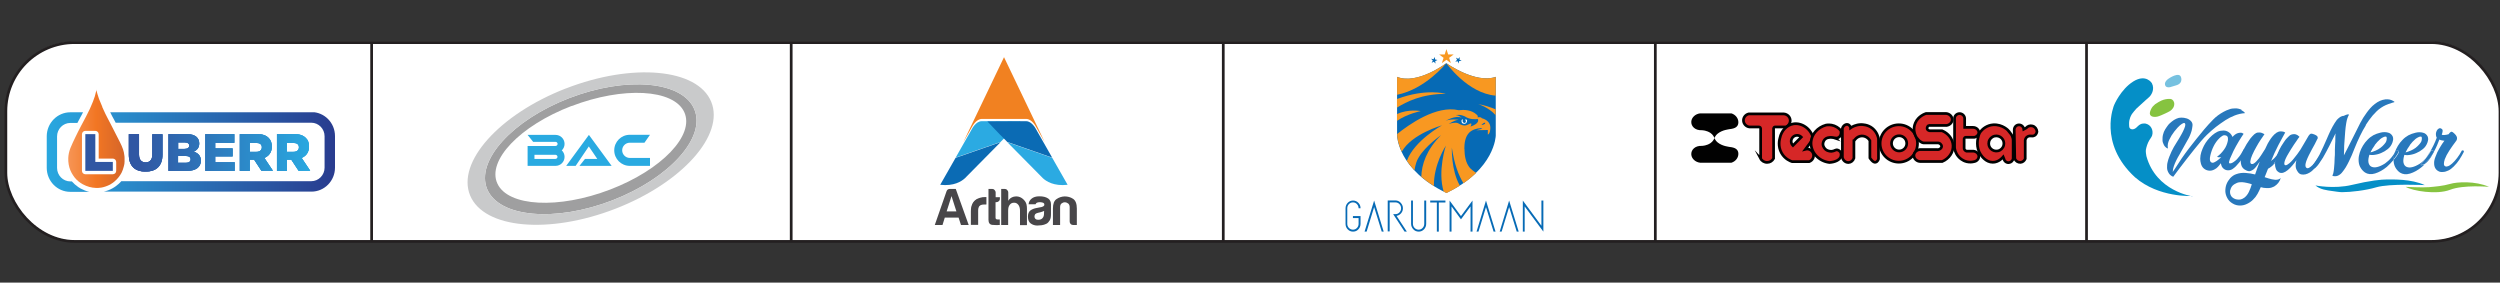 <?xml version="1.0" encoding="UTF-8"?>
<svg id="Layer_1" xmlns="http://www.w3.org/2000/svg" version="1.1" xmlns:xlink="http://www.w3.org/1999/xlink" viewBox="0 0 230 26">
  <rect x="0" y="0" width="230" height="26" fill="#333333" stroke="none"/>
  <!-- Generator: Adobe Illustrator 29.3.1, SVG Export Plug-In . SVG Version: 2.1.0 Build 151)  -->
  <defs>
    <style>
      .st0 {
        fill: url(#linear-gradient2);
      }

      .st1 {
        clip-path: url(#clippath-21);
      }

      .st2 {
        clip-path: url(#clippath-6);
      }

      .st3 {
        clip-path: url(#clippath-7);
      }

      .st4 {
        clip-path: url(#clippath-17);
      }

      .st5 {
        fill: #484649;
      }

      .st6 {
        stroke: #010101;
      }

      .st6, .st7, .st8 {
        fill: none;
      }

      .st6, .st8 {
        stroke-miterlimit: 10;
        stroke-width: .25px;
      }

      .st9 {
        fill: #f18121;
      }

      .st10 {
        clip-path: url(#clippath-15);
      }

      .st11 {
        clip-path: url(#clippath-18);
      }

      .st12 {
        clip-path: url(#clippath-4);
      }

      .st13 {
        fill: url(#linear-gradient10);
      }

      .st14 {
        clip-path: url(#clippath-22);
      }

      .st15 {
        clip-path: url(#clippath-23);
      }

      .st16 {
        clip-path: url(#clippath-9);
      }

      .st17 {
        clip-path: url(#clippath-10);
      }

      .st18 {
        fill: #fff;
      }

      .st19 {
        fill: url(#linear-gradient1);
      }

      .st20 {
        clip-path: url(#clippath-25);
      }

      .st21 {
        fill: url(#linear-gradient9);
      }

      .st22 {
        fill: #d62727;
      }

      .st23 {
        fill: #9f9fa0;
      }

      .st23, .st24, .st25 {
        fill-rule: evenodd;
      }

      .st26 {
        clip-path: url(#clippath-11);
      }

      .st27 {
        fill: url(#linear-gradient8);
      }

      .st28 {
        fill: url(#linear-gradient11);
      }

      .st29 {
        fill: #0b6bb4;
      }

      .st24 {
        fill: #c9cacb;
      }

      .st30 {
        fill: #0a61ad;
      }

      .st31 {
        fill: url(#linear-gradient16);
      }

      .st32 {
        clip-path: url(#clippath-1);
      }

      .st33 {
        fill: #2baae2;
      }

      .st34 {
        clip-path: url(#clippath-5);
      }

      .st35 {
        clip-path: url(#clippath-20);
      }

      .st36 {
        clip-path: url(#clippath-8);
      }

      .st37 {
        opacity: .3;
      }

      .st38 {
        fill: url(#linear-gradient12);
      }

      .st8 {
        stroke: #231f20;
      }

      .st25 {
        fill: #29aae1;
      }

      .st39 {
        clip-path: url(#clippath-3);
      }

      .st40 {
        fill: #f89821;
      }

      .st41 {
        fill: url(#linear-gradient7);
      }

      .st42 {
        clip-path: url(#clippath-12);
      }

      .st43 {
        fill: url(#linear-gradient4);
      }

      .st44 {
        fill: #066ab5;
      }

      .st45 {
        clip-path: url(#clippath-14);
      }

      .st46 {
        clip-path: url(#clippath-19);
      }

      .st47 {
        fill: #1e489b;
      }

      .st48 {
        fill: url(#linear-gradient14);
      }

      .st49 {
        fill: url(#linear-gradient5);
      }

      .st50 {
        fill: #76c1e0;
      }

      .st51 {
        fill: url(#linear-gradient3);
      }

      .st52 {
        fill: #058fc7;
      }

      .st53 {
        fill: url(#linear-gradient15);
      }

      .st54 {
        fill: url(#linear-gradient17);
      }

      .st55 {
        fill: #010101;
      }

      .st56 {
        fill: #2878bc;
      }

      .st57 {
        fill: #86c340;
      }

      .st58 {
        fill: url(#linear-gradient6);
      }

      .st59 {
        clip-path: url(#clippath-16);
      }

      .st60 {
        clip-path: url(#clippath-2);
      }

      .st61 {
        clip-path: url(#clippath-13);
      }

      .st62 {
        fill: url(#linear-gradient13);
      }

      .st63 {
        fill: url(#linear-gradient);
      }

      .st64 {
        clip-path: url(#clippath-24);
      }

      .st65 {
        clip-path: url(#clippath);
      }
    </style>
    <clipPath id="clippath">
      <path id="SVGID" class="st7" d="M6.47,10.33c-1.19,0-2.17.99-2.17,2.21v2.9c0,1.22.97,2.21,2.17,2.21h1.74c-.27-.06-.53-.17-.78-.3-.08-.04-.15-.09-.23-.14-.22-.15-.42-.33-.59-.52h-.14c-.67,0-1.22-.56-1.22-1.24v-2.9c0-.68.55-1.24,1.22-1.24h.65c.08-.17.17-.33.26-.49l.07-.13.03-.05s.04-.06.05-.1c.04-.07.08-.14.11-.21h-1.16,0ZM10.14,10.33c.07.13.13.26.18.36.06.11.12.22.18.33.05.09.09.19.14.27h18c.67,0,1.22.56,1.22,1.24v2.9c0,.68-.55,1.24-1.22,1.24H11.16c-.15.18-.33.33-.52.47-.09.07-.2.13-.3.19-.25.14-.52.24-.8.3h19.11c1.2,0,2.17-.99,2.17-2.21v-2.9c0-1.22-.97-2.21-2.17-2.21H10.14Z"/>
    </clipPath>
    <linearGradient id="linear-gradient" x1="14.65" y1="67.46" x2="15.28" y2="67.46" gradientTransform="translate(-613.63 -2831.01) scale(42.17)" gradientUnits="userSpaceOnUse">
      <stop offset="0" stop-color="#29a8e0"/>
      <stop offset="1" stop-color="#293c8f"/>
    </linearGradient>
    <clipPath id="clippath-1">
      <path id="SVGID1" data-name="SVGID" class="st7" d="M7.54,15.72v-3.37c0-.17.14-.31.31-.31h.92c.17,0,.31.14.31.31v2.24h1.3c.17,0,.31.14.31.31v.82c0,.17-.14.31-.31.31h-2.53c-.17,0-.31-.14-.31-.31M8.87,8.26s-.01.07-.02.11c-.07.34-.17.66-.3.98-.06.15-.13.3-.19.45-.04.08-.08.17-.11.25-.04.1-.09.19-.14.28-.07.14-.14.27-.21.42-.03.05-.05.1-.08.15-.07.13-.14.27-.21.4-.04.08-.08.15-.13.24-.1.19-.2.38-.3.58-.09.18-.18.35-.26.53-.16.33-.31.65-.45.99-.11.29-.18.6-.19.91,0,.2,0,.39.04.58.06.36.2.7.41,1.01.18.28.42.52.7.7.07.04.13.08.2.12.37.2.78.32,1.21.33h.09s.07,0,.1,0c.06,0,.13-.01.19-.02.03,0,.06-.01.1-.01.28-.05.55-.15.81-.28.09-.05.18-.11.26-.17.05-.04.1-.08.15-.12.26-.22.48-.49.64-.79.09-.18.16-.38.21-.58.01-.06.03-.11.04-.17,0-.04.01-.07.02-.11,0-.01,0-.03,0-.04,0-.04,0-.08.01-.11v-.04s0-.09,0-.13h0v-.13h0c0-.1,0-.2-.02-.3-.02-.19-.06-.37-.12-.55-.08-.22-.17-.44-.28-.65-.24-.49-.49-.97-.74-1.45-.06-.11-.11-.22-.17-.33-.07-.13-.14-.27-.21-.4-.08-.15-.15-.29-.22-.43l-.06-.13c-.08-.17-.16-.33-.23-.5v-.03c-.11-.24-.21-.48-.3-.72-.04-.13-.09-.26-.13-.4-.03-.08-.04-.16-.07-.24-.02-.07-.03-.13-.05-.21-.01,0,0,.01-.01.03"/>
    </clipPath>
    <linearGradient id="linear-gradient1" x1="13.09" y1="75" x2="13.72" y2="75" gradientTransform="translate(-102.13 -608.24) scale(8.28)" gradientUnits="userSpaceOnUse">
      <stop offset="0" stop-color="#f79555"/>
      <stop offset=".5" stop-color="#f27623"/>
      <stop offset="1" stop-color="#d4652a"/>
    </linearGradient>
    <clipPath id="clippath-2">
      <polygon id="SVGID2" data-name="SVGID" class="st7" points="7.85 12.34 7.85 15.72 10.38 15.72 10.38 14.9 8.77 14.9 8.77 12.34 7.85 12.34"/>
    </clipPath>
    <linearGradient id="linear-gradient2" x1="14.49" y1="63.3" x2="15.12" y2="63.3" gradientTransform="translate(-468.94 2096.54) scale(32.9 -32.9)" gradientUnits="userSpaceOnUse">
      <stop offset="0" stop-color="#3057a3"/>
      <stop offset=".25" stop-color="#3057a3"/>
      <stop offset="1" stop-color="#29a8e0"/>
    </linearGradient>
    <clipPath id="clippath-3">
      <path id="SVGID3" data-name="SVGID" class="st7" d="M14.01,12.34v1.9c0,.47-.24.7-.61.7s-.61-.23-.61-.72v-1.88h-.94v1.9c0,1.06.6,1.55,1.54,1.55s1.56-.48,1.56-1.57v-1.87h-.94Z"/>
    </clipPath>
    <linearGradient id="linear-gradient3" x1="14.49" y1="63.3" x2="15.12" y2="63.3" gradientTransform="translate(-469.24 2097.96) scale(32.92 -32.92)" xlink:href="#linear-gradient2"/>
    <clipPath id="clippath-4">
      <path id="SVGID4" data-name="SVGID" class="st7" d="M16.39,14.35h.7c.31,0,.45.12.45.31h0c0,.2-.16.32-.44.32h-.72v-.62h0ZM16.39,13.1h.6c.28,0,.42.11.42.29h0c0,.21-.16.31-.44.31h-.58v-.59h0ZM15.5,12.34v3.38h1.72c.79,0,1.26-.35,1.26-.93h0c0-.47-.26-.7-.66-.84.3-.13.51-.36.51-.75h0c0-.22-.07-.42-.21-.56-.19-.2-.49-.3-.91-.3h-1.7Z"/>
    </clipPath>
    <linearGradient id="linear-gradient4" x1="14.49" y1="67.97" x2="15.12" y2="67.97" gradientTransform="translate(-468.94 -2222.26) scale(32.9)" xlink:href="#linear-gradient2"/>
    <clipPath id="clippath-5">
      <polygon id="SVGID5" data-name="SVGID" class="st7" points="18.89 12.34 18.89 15.72 21.59 15.72 21.59 14.93 19.8 14.93 19.8 14.39 21.4 14.39 21.4 13.65 19.8 13.65 19.8 13.14 21.56 13.14 21.56 12.34 18.89 12.34"/>
    </clipPath>
    <linearGradient id="linear-gradient5" x1="14.49" y1="63.3" x2="15.12" y2="63.3" gradientTransform="translate(-468.94 2096.58) scale(32.9 -32.9)" xlink:href="#linear-gradient2"/>
    <clipPath id="clippath-6">
      <path id="SVGID6" data-name="SVGID" class="st7" d="M22.99,13.15h.6c.31,0,.5.13.5.4h0c0,.26-.18.42-.5.42h-.61v-.81h0ZM22.06,12.34v3.38h.92v-1.03h.4l.67,1.02h1.06l-.79-1.18c.42-.18.69-.52.69-1.04h0c0-.35-.1-.61-.3-.8-.22-.23-.57-.36-1.08-.36h-1.57Z"/>
    </clipPath>
    <linearGradient id="linear-gradient6" x1="14.49" y1="67.97" x2="15.12" y2="67.97" gradientTransform="translate(-468.63 -2220.96) scale(32.88)" xlink:href="#linear-gradient2"/>
    <clipPath id="clippath-7">
      <path id="SVGID7" data-name="SVGID" class="st7" d="M26.4,13.15h.6c.31,0,.5.13.5.4h0c0,.26-.18.42-.5.42h-.61v-.81h0ZM25.48,12.34v3.38h.92v-1.03h.4l.67,1.02h1.07l-.79-1.18c.41-.18.68-.52.68-1.04h0c0-.35-.09-.61-.3-.8-.22-.23-.58-.36-1.08-.36h-1.58Z"/>
    </clipPath>
    <linearGradient id="linear-gradient7" x1="14.49" y1="67.97" x2="15.12" y2="67.97" gradientTransform="translate(-468.78 -2221.57) scale(32.89)" xlink:href="#linear-gradient2"/>
    <clipPath id="clippath-8">
      <path id="SVGID8" data-name="SVGID" class="st7" d="M14.01,12.34v1.9c0,.47-.24.7-.61.7s-.61-.23-.61-.72v-1.88h-.94v1.9c0,1.06.6,1.55,1.54,1.55s1.56-.48,1.56-1.57v-1.87h-.94Z"/>
    </clipPath>
    <linearGradient id="linear-gradient8" x1="14.49" y1="63.3" x2="15.12" y2="63.3" gradientTransform="translate(-469.24 2097.96) scale(32.92 -32.92)" xlink:href="#linear-gradient2"/>
    <clipPath id="clippath-9">
      <path id="SVGID9" data-name="SVGID" class="st7" d="M16.39,14.35h.7c.31,0,.45.12.45.31h0c0,.2-.16.32-.44.32h-.72v-.62h0ZM16.39,13.1h.6c.28,0,.42.11.42.29h0c0,.21-.16.31-.44.31h-.58v-.59h0ZM15.5,12.34v3.38h1.72c.79,0,1.26-.35,1.26-.93h0c0-.47-.26-.7-.66-.84.3-.13.51-.36.51-.75h0c0-.22-.07-.42-.21-.56-.19-.2-.49-.3-.91-.3h-1.7Z"/>
    </clipPath>
    <linearGradient id="linear-gradient9" x1="14.49" y1="67.97" x2="15.12" y2="67.97" gradientTransform="translate(-468.94 -2222.26) scale(32.9)" xlink:href="#linear-gradient2"/>
    <clipPath id="clippath-10">
      <polygon id="SVGID10" data-name="SVGID" class="st7" points="18.89 12.34 18.89 15.72 21.59 15.72 21.59 14.93 19.8 14.93 19.8 14.39 21.4 14.39 21.4 13.65 19.8 13.65 19.8 13.14 21.56 13.14 21.56 12.34 18.89 12.34"/>
    </clipPath>
    <linearGradient id="linear-gradient10" x1="14.49" y1="63.3" x2="15.12" y2="63.3" gradientTransform="translate(-468.94 2096.58) scale(32.9 -32.9)" xlink:href="#linear-gradient2"/>
    <clipPath id="clippath-11">
      <path id="SVGID11" data-name="SVGID" class="st7" d="M22.99,13.15h.6c.31,0,.5.13.5.4h0c0,.26-.18.42-.5.42h-.61v-.81h0ZM22.06,12.34v3.38h.92v-1.03h.4l.67,1.02h1.06l-.79-1.18c.42-.18.69-.52.69-1.04h0c0-.35-.1-.61-.3-.8-.22-.23-.57-.36-1.08-.36h-1.57Z"/>
    </clipPath>
    <linearGradient id="linear-gradient11" x1="14.49" y1="67.97" x2="15.12" y2="67.97" gradientTransform="translate(-468.63 -2220.96) scale(32.88)" xlink:href="#linear-gradient2"/>
    <clipPath id="clippath-12">
      <path id="SVGID12" data-name="SVGID" class="st7" d="M26.4,13.15h.6c.31,0,.5.13.5.4h0c0,.26-.18.42-.5.42h-.61v-.81h0ZM25.48,12.34v3.38h.92v-1.03h.4l.67,1.02h1.07l-.79-1.18c.41-.18.68-.52.68-1.04h0c0-.35-.09-.61-.3-.8-.22-.23-.58-.36-1.08-.36h-1.58Z"/>
    </clipPath>
    <linearGradient id="linear-gradient12" x1="14.49" y1="67.97" x2="15.12" y2="67.97" gradientTransform="translate(-468.78 -2221.57) scale(32.89)" xlink:href="#linear-gradient2"/>
    <clipPath id="clippath-13">
      <path id="SVGID13" data-name="SVGID" class="st7" d="M14.01,12.34v1.9c0,.47-.24.7-.61.7s-.61-.23-.61-.72v-1.88h-.94v1.9c0,1.06.6,1.55,1.54,1.55s1.56-.48,1.56-1.57v-1.87h-.94Z"/>
    </clipPath>
    <linearGradient id="linear-gradient13" x1="14.49" y1="63.3" x2="15.12" y2="63.3" gradientTransform="translate(-469.24 2097.96) scale(32.92 -32.92)" xlink:href="#linear-gradient2"/>
    <clipPath id="clippath-14">
      <path id="SVGID14" data-name="SVGID" class="st7" d="M16.39,14.35h.7c.31,0,.45.12.45.31h0c0,.2-.16.32-.44.32h-.72v-.62h0ZM16.39,13.1h.6c.28,0,.42.11.42.29h0c0,.21-.16.31-.44.31h-.58v-.59h0ZM15.5,12.34v3.38h1.72c.79,0,1.26-.35,1.26-.93h0c0-.47-.26-.7-.66-.84.3-.13.51-.36.51-.75h0c0-.22-.07-.42-.21-.56-.19-.2-.49-.3-.91-.3h-1.7Z"/>
    </clipPath>
    <linearGradient id="linear-gradient14" x1="14.49" y1="67.97" x2="15.12" y2="67.97" gradientTransform="translate(-468.94 -2222.26) scale(32.9)" xlink:href="#linear-gradient2"/>
    <clipPath id="clippath-15">
      <polygon id="SVGID15" data-name="SVGID" class="st7" points="18.89 12.34 18.89 15.72 21.59 15.72 21.59 14.93 19.8 14.93 19.8 14.39 21.4 14.39 21.4 13.65 19.8 13.65 19.8 13.14 21.56 13.14 21.56 12.34 18.89 12.34"/>
    </clipPath>
    <linearGradient id="linear-gradient15" x1="14.49" y1="63.3" x2="15.12" y2="63.3" gradientTransform="translate(-468.94 2096.58) scale(32.9 -32.9)" xlink:href="#linear-gradient2"/>
    <clipPath id="clippath-16">
      <path id="SVGID16" data-name="SVGID" class="st7" d="M22.99,13.15h.6c.31,0,.5.13.5.4h0c0,.26-.18.42-.5.42h-.61v-.81h0ZM22.06,12.34v3.38h.92v-1.03h.4l.67,1.02h1.06l-.79-1.18c.42-.18.69-.52.69-1.04h0c0-.35-.1-.61-.3-.8-.22-.23-.57-.36-1.08-.36h-1.57Z"/>
    </clipPath>
    <linearGradient id="linear-gradient16" x1="14.49" y1="67.97" x2="15.12" y2="67.97" gradientTransform="translate(-468.63 -2220.96) scale(32.88)" xlink:href="#linear-gradient2"/>
    <clipPath id="clippath-17">
      <path id="SVGID17" data-name="SVGID" class="st7" d="M26.4,13.15h.6c.31,0,.5.13.5.4h0c0,.26-.18.42-.5.42h-.61v-.81h0ZM25.48,12.34v3.38h.92v-1.03h.4l.67,1.02h1.07l-.79-1.18c.41-.18.68-.52.68-1.04h0c0-.35-.09-.61-.3-.8-.22-.23-.58-.36-1.08-.36h-1.58Z"/>
    </clipPath>
    <linearGradient id="linear-gradient17" x1="14.49" y1="67.97" x2="15.12" y2="67.97" gradientTransform="translate(-468.78 -2221.57) scale(32.89)" xlink:href="#linear-gradient2"/>
    <clipPath id="clippath-18">
      <rect id="SVGID18" data-name="SVGID" class="st7" x="79.86" y=".13" width="25.33" height="25.75"/>
    </clipPath>
    <clipPath id="clippath-19">
      <rect id="SVGID19" data-name="SVGID" class="st7" x="79.86" y=".13" width="25.33" height="25.75"/>
    </clipPath>
    <clipPath id="clippath-20">
      <path id="SVGID20" data-name="SVGID" class="st7" d="M90.7,18.13h-.05c-.17,0-.34.02-.5.07-.16.05-.3.12-.42.21-.13.1-.23.24-.3.41-.07.17-.11.38-.11.63v1.25h.66v-1.32c0-.2.05-.33.13-.43.09-.09.22-.13.41-.13h.22v-.68h-.05Z"/>
    </clipPath>
    <clipPath id="clippath-21">
      <rect id="SVGID21" data-name="SVGID" class="st7" x="88.17" y="17.46" width="2.56" height="2.6"/>
    </clipPath>
    <clipPath id="clippath-22">
      <rect id="SVGID22" data-name="SVGID" class="st7" x="88.17" y="17.46" width="2.56" height="2.6"/>
    </clipPath>
    <clipPath id="clippath-23">
      <rect id="SVGID23" data-name="SVGID" class="st7" x="88.81" y="18.1" width="1.29" height="1.31"/>
    </clipPath>
    <clipPath id="clippath-24">
      <rect id="SVGID24" data-name="SVGID" class="st7" x="88.81" y="18.1" width="1.29" height="1.31"/>
    </clipPath>
    <clipPath id="clippath-25">
      <rect id="SVGID25" data-name="SVGID" class="st7" x="79.86" y=".13" width="25.33" height="25.75"/>
    </clipPath>
  </defs>
  <rect class="st18" x=".54" y="3.85" width="229.46" height="18.29" rx="6.32" ry="6.32"/>
  <g>
    <g class="st65">
      <rect class="st63" x="4.3" y="10.33" width="26.52" height="7.32"/>
    </g>
    <g class="st32">
      <rect class="st19" x="6.28" y="8.23" width="5.21" height="9.06"/>
    </g>
    <g class="st60">
      <rect class="st0" x="7.85" y="12.34" width="2.53" height="3.38"/>
    </g>
    <g class="st39">
      <rect class="st51" x="11.85" y="12.34" width="3.1" height="3.44"/>
    </g>
    <g class="st12">
      <rect class="st43" x="15.5" y="12.34" width="2.97" height="3.38"/>
    </g>
    <g class="st34">
      <rect class="st49" x="18.89" y="12.34" width="2.7" height="3.38"/>
    </g>
    <g class="st2">
      <rect class="st58" x="22.06" y="12.34" width="3.06" height="3.38"/>
    </g>
    <g class="st3">
      <rect class="st41" x="25.48" y="12.34" width="3.06" height="3.38"/>
    </g>
    <g class="st36">
      <rect class="st27" x="11.85" y="12.34" width="3.1" height="3.44"/>
    </g>
    <g class="st16">
      <rect class="st21" x="15.5" y="12.34" width="2.97" height="3.38"/>
    </g>
    <g class="st17">
      <rect class="st13" x="18.89" y="12.34" width="2.7" height="3.38"/>
    </g>
    <g class="st26">
      <rect class="st28" x="22.06" y="12.34" width="3.06" height="3.38"/>
    </g>
    <g class="st42">
      <rect class="st38" x="25.48" y="12.34" width="3.06" height="3.38"/>
    </g>
    <g class="st61">
      <rect class="st62" x="11.85" y="12.34" width="3.1" height="3.44"/>
    </g>
    <g class="st45">
      <rect class="st48" x="15.5" y="12.34" width="2.97" height="3.38"/>
    </g>
    <g class="st10">
      <rect class="st53" x="18.89" y="12.34" width="2.7" height="3.38"/>
    </g>
    <g class="st59">
      <rect class="st31" x="22.06" y="12.34" width="3.06" height="3.38"/>
    </g>
    <g class="st4">
      <rect class="st54" x="25.48" y="12.34" width="3.06" height="3.38"/>
    </g>
  </g>
  <g>
    <path class="st44" d="M133.06,5.81s-2.67,2.02-4.53,1.26v5.4s.05,3.13,4.54,5.28c4.49-2.15,4.54-5.28,4.54-5.28v-5.4c-1.85.66-4.52-1.24-4.55-1.26"/>
    <path class="st44" d="M124.47,19.88h.7v.71c0,.2-.07.37-.2.51s-.3.21-.49.21-.36-.07-.49-.21c-.14-.14-.2-.31-.2-.51v-1.43c0-.19.07-.36.2-.5.14-.14.3-.21.49-.21s.36.07.49.21c.14.14.2.31.2.5h-.18c0-.15-.05-.27-.15-.38s-.23-.16-.37-.16-.27.05-.37.16c-.1.1-.15.23-.15.38v1.43c0,.15.05.27.15.38.1.1.23.16.37.16s.27-.05.37-.16c.1-.1.15-.23.15-.38v-.53h-.52v-.18h0Z"/>
    <polygon class="st44" points="125.73 21.31 125.54 21.31 126.42 18.45 127.3 21.31 127.12 21.31 126.42 19.05 125.73 21.31"/>
    <path class="st44" d="M128.49,19.87l.94,1.44h-.21l-1.05-1.61h.21c.14,0,.27-.05.37-.16s.15-.23.15-.38-.05-.27-.15-.38-.23-.16-.37-.16h-.53v2.67h-.18v-2.85h.7c.19,0,.36.07.49.21s.21.31.21.5c0,.18-.05.33-.17.47-.11.13-.25.21-.42.24"/>
    <path class="st44" d="M131.03,18.45h.18v2.14c0,.2-.07.37-.2.51-.14.14-.3.21-.49.21s-.36-.07-.49-.21-.21-.31-.21-.51v-2.14h.17v2.14c0,.15.05.27.15.38.1.1.23.16.37.16s.27-.05.37-.16.15-.23.15-.38v-2.14Z"/>
    <polygon class="st44" points="131.58 18.45 132.98 18.45 132.98 18.63 132.37 18.63 132.37 21.31 132.19 21.31 132.19 18.63 131.58 18.63 131.58 18.45"/>
    <polygon class="st44" points="134.41 19.88 135.47 18.45 135.47 21.31 135.29 21.31 135.29 18.99 134.41 20.18 133.54 18.99 133.54 21.31 133.36 21.31 133.36 18.45 134.41 19.88"/>
    <polygon class="st44" points="136.02 21.31 135.84 21.31 136.71 18.45 137.59 21.31 137.41 21.31 136.71 19.05 136.02 21.31"/>
    <polygon class="st44" points="138.15 21.31 137.97 21.31 138.84 18.45 139.72 21.31 139.54 21.31 138.84 19.05 138.15 21.31"/>
    <polygon class="st44" points="141.81 18.45 141.99 18.45 141.99 21.31 140.27 18.99 140.27 21.31 140.1 21.31 140.1 18.45 141.81 20.77 141.81 18.45"/>
    <path class="st40" d="M128.52,10.5v.62c.95-.65,2.18-.9,2.18-.9,0,0-1.13-.22-2.18.28"/>
    <path class="st40" d="M133.06,5.81h0s-2.67,2.01-4.53,1.26v1.65c2.59-.51,4.51-2.88,4.53-2.91"/>
    <path class="st40" d="M137.61,8.8v-1.73c-1.85.66-4.52-1.24-4.55-1.26h0s1.97,2.79,4.55,2.99"/>
    <polygon class="st47" points="133.06 5.81 133.06 5.81 133.06 5.81 133.06 5.81"/>
    <path class="st40" d="M128.52,9.11v.79c.86-.53,2.27-1.26,4.49-1.27,0,0-1.8-.53-4.49.48"/>
    <path class="st40" d="M134.72,13.69c0-.5.07-1.09.43-1.47.27-.28.69-.41,1.07-.43h.03c.08.03.13.05.13.05l-.57.14,1.07-.02v.42s.18-.02.23-.51c.08-.82-.78-.99-.78-.99-.09-.16-.39-.08-.39-.08.06-.16-.07-.24-.07-.24-.49-.47-1.19-.48-1.67-.42-2.05-.48-4.57,1.31-5.66,2.19v.13s.01.62.42,1.5c.92-1.65,3.71-2.43,3.71-2.43,0,0-2.55,1.39-3.24,3.27.19.28.42.57.7.87.04-.26.1-.5.17-.72.05-.15.12-.3.21-.45.61-1.06,2.07-2.07,2.07-2.07-1.35,1.35-1.79,2.7-1.82,3.84.33.28.72.57,1.16.85-.04-1.98,1.1-3.72,1.1-3.72,0,0-.78,2.32-.2,4.23.08.04.17.08.26.13.45-.22.86-.45,1.23-.68-.82-1.42-.74-3.5-.74-3.5.22,1.53.63,2.57,1.07,3.28.45-.31.84-.64,1.17-.95-.24-.15-.51-.38-.56-.44-.41-.47-.52-1.16-.52-1.77M135.58,11.14l-.63.02-.16-.24s.66.02.79.22"/>
    <path class="st40" d="M136,9.58s.95.28,1.6,1.02v-.54c-.46-.19-1.08-.4-1.6-.48"/>
    <path class="st18" d="M135.58,11.14c-.13-.2-.79-.22-.79-.22l.16.24.63-.02h0Z"/>
    <polygon class="st18" points="133.06 5.81 133.06 5.81 133.06 5.81 133.06 5.81"/>
    <polygon class="st40" points="133.07 4.52 133.23 5.01 133.74 5.01 133.32 5.32 133.48 5.81 133.07 5.5 132.65 5.81 132.81 5.32 132.4 5.01 132.91 5.01 133.07 4.52"/>
    <polygon class="st44" points="134.31 5.25 134.27 5.48 134.47 5.59 134.24 5.62 134.2 5.85 134.11 5.64 133.88 5.67 134.05 5.51 133.95 5.3 134.15 5.41 134.31 5.25"/>
    <polygon class="st44" points="132 5.24 132.03 5.47 132.25 5.52 132.04 5.62 132.07 5.85 131.91 5.68 131.71 5.78 131.82 5.57 131.66 5.4 131.88 5.45 132 5.24"/>
    <path class="st44" d="M135.29,11.64s.2-.36-.04-.27c-.24.08-.43.37-1.1-.03-.02-.02-.14-.05-.23-.05-.15,0-.41.03-.64.12,0,0,.51-.36.91-.39,0,0-.78-.11-1.19.1,0,0,.88-.55,1.47-.29,0,0-.24-.22-.54-.24,0,0,.49-.13,1.01.22.04.03.29.12.48.14.2.02.42.02.54,0,0,0,.26.38-.68.7"/>
    <path class="st18" d="M134.58,10.97s-.02.16-.02.18c.01.07.07.14.14.16.04.01.1,0,.13-.04.04-.04.04-.1.02-.15,0-.02-.03-.13-.05-.13,0,0,.17-.04.17.12,0,.19-.14.31-.33.27-.09-.02-.14-.05-.17-.15-.04-.13,0-.26.1-.25"/>
    <path class="st30" d="M136.29,11.5s.19-.24.35-.21c0,0,.06.16-.35.21"/>
  </g>
  <g class="st11">
    <g>
      <g class="st46">
        <g>
          <path class="st9" d="M90.32,10.94h4.08c.55,0,.91.73.91.73l.81,1.42c-1.4-2.92-2.78-5.8-3.75-7.83-.97,2.03-2.35,4.9-3.75,7.83l.81-1.42s.36-.73.91-.73"/>
          <path class="st5" d="M89.32,20.7v-1.25c0-.25.04-.46.11-.63.07-.17.17-.31.3-.41.12-.1.26-.16.42-.21.16-.05.33-.07.5-.07h.1v.68h-.22c-.18,0-.32.05-.41.13s-.13.23-.13.43v1.32h-.67Z"/>
        </g>
      </g>
      <g class="st35">
        <g>
          <g class="st37">
            <g class="st1">
              <g class="st14">
                <path class="st5" d="M90.73,18.9v-.29h-.22c-.01-.09-.04-.19-.07-.27l.19-.11-.14-.25-.2.11c-.06-.07-.12-.14-.19-.2l.11-.2-.25-.14-.11.2c-.08-.04-.17-.06-.26-.07v-.23h-.28v.23c-.09.01-.18.04-.26.07l-.11-.2-.24.14.11.2c-.07.06-.14.12-.19.2l-.19-.11-.14.25.19.11c-.04.08-.06.18-.07.27h-.22v.29h.22c.01.09.04.19.07.27l-.19.11.14.25.19-.11c.06.07.12.14.19.2l-.11.2.24.14.11-.2c.08.04.17.06.26.07v.23h.28v-.23c.09-.01.18-.04.26-.07l.11.2.25-.14-.11-.2c.07-.06.14-.12.19-.2l.2.11.14-.25-.19-.11c.04-.08.06-.18.07-.27h.22Z"/>
              </g>
            </g>
          </g>
          <g class="st37">
            <g class="st15">
              <g class="st64">
                <path class="st5" d="M89.46,19.41c-.35,0-.64-.29-.64-.65s.29-.65.64-.65.64.29.64.65-.29.65-.64.65"/>
              </g>
            </g>
          </g>
        </g>
      </g>
      <g class="st20">
        <g>
          <path class="st5" d="M87.93,17.38h-.53c-.16,0-.27.07-.32.22l-1.08,3.1h.71l.21-.68h1.27l.22.68h.71l-1.19-3.32h0ZM87.09,19.45l.19-.59.26-.82.27.85.18.56h-.91Z"/>
          <path class="st5" d="M91.98,20.7c-.21.01-.44.01-.68-.01-.24-.02-.36-.18-.36-.47v-2.84h.34c.08,0,.16.03.22.1.06.07.1.14.1.23v.43h.39v.13c0,.1-.03.18-.1.24-.07.06-.14.09-.23.09h-.07v1.43c0,.11.07.16.19.16h.2v.5Z"/>
          <path class="st5" d="M93.69,18.85c-.1-.13-.22-.2-.39-.2-.18,0-.31.06-.41.2-.1.13-.14.3-.14.53v1.32h-.64v-3.32h.32c.09,0,.17.03.23.1.06.06.1.14.1.23v.76c.12-.2.28-.31.49-.37.21-.05.41-.04.6.04.18.08.32.2.45.37s.18.4.18.7v1.5h-.64v-1.33c0-.1-.01-.19-.03-.27-.02-.08-.05-.16-.11-.25"/>
          <path class="st33" d="M96.8,14.51l1.42,2.49c-1.27.15-1.98-.33-2.28-.61-.09-.08-2.19-2.21-3.27-3.31l4.13,1.44h0Z"/>
          <path class="st33" d="M92.67,12.44l1.21-1.27s-3.01-.02-3.56-.02-.91.73-.91.73l-1.49,2.62,4.13-1.44.62-.63"/>
          <path class="st29" d="M87.92,14.51l-1.42,2.49c1.27.15,1.98-.33,2.28-.61.09-.08,2.19-2.21,3.27-3.31l-4.13,1.44h0Z"/>
          <path class="st29" d="M92.05,12.44l-1.21-1.27s3.01-.02,3.56-.02.91.73.91.73l1.49,2.62-4.13-1.44c-.33-.34-.57-.58-.62-.63"/>
          <path class="st5" d="M96.41,18.25c-.18-.12-.44-.19-.79-.19-.32,0-.56.08-.73.23-.15.13-.24.28-.26.5h.64c.03-.06.08-.13.15-.15s.15-.04.24-.04c.08,0,.17.01.27.04s.15.09.15.19c0,.13-.14.21-.42.25-.06,0-.11.02-.15.03-.05.01-.08.02-.12.02-.24.04-.44.12-.59.23-.16.12-.23.31-.23.58,0,.29.09.5.26.62.17.12.37.19.6.19.11,0,.24-.01.4-.03.15-.02.29-.06.43-.13.13-.06.22-.17.31-.31s.12-.34.12-.6v-.88c0-.23-.08-.41-.26-.54M96.05,19.64c0,.18-.04.32-.14.43s-.23.15-.41.15c-.11,0-.19-.03-.24-.08-.06-.06-.09-.13-.09-.23,0-.07.03-.14.07-.21.05-.05.13-.09.25-.12l.22-.05c.15-.04.25-.08.34-.12v.24h0Z"/>
          <path class="st18" d="M96.07,19.41s0,.03.02.05v-.05s-.01,0-.02,0"/>
          <path class="st5" d="M99.06,20.7h-.33c-.1,0-.17-.03-.23-.09-.06-.06-.09-.14-.09-.24v-1.31c0-.15-.05-.27-.14-.34s-.2-.11-.31-.11-.21.04-.3.11-.13.19-.13.34v1.64h-.66v-1.51c0-.44.11-.73.34-.88.22-.15.47-.23.74-.24.28,0,.54.07.77.22.23.15.35.45.35.9v1.51h0Z"/>
        </g>
      </g>
    </g>
  </g>
  <rect class="st8" x=".54" y="3.92" width="229.46" height="18.29" rx="6.32" ry="6.32"/>
  <line class="st8" x1="34.19" y1="3.9" x2="34.19" y2="22.19"/>
  <line class="st8" x1="72.79" y1="3.9" x2="72.79" y2="22.19"/>
  <line class="st8" x1="112.54" y1="3.9" x2="112.54" y2="22.19"/>
  <line class="st8" x1="152.29" y1="3.9" x2="152.29" y2="22.19"/>
  <line class="st8" x1="191.96" y1="3.9" x2="191.96" y2="22.19"/>
  <g>
    <path class="st23" d="M52.58,9.76c4.75-1.82,9.39-1.57,10.37.55.98,2.12-2.07,5.31-6.82,7.13-4.75,1.82-9.39,1.57-10.37-.55-.98-2.12,2.07-5.32,6.82-7.14M52.39,9.02c5.26-2.03,10.41-1.56,11.49,1.04,1.09,2.6-2.3,6.35-7.56,8.38-5.26,2.03-10.41,1.56-11.5-1.04-1.08-2.6,2.3-6.35,7.56-8.38Z"/>
    <path class="st24" d="M52.39,9.02c5.26-2.03,10.41-1.56,11.49,1.04,1.09,2.6-2.3,6.35-7.56,8.38-5.26,2.03-10.41,1.56-11.5-1.04-1.08-2.6,2.3-6.35,7.56-8.38M52.06,8.14c6.12-2.38,12.11-1.84,13.37,1.22,1.26,3.05-2.67,7.46-8.8,9.84s-12.11,1.84-13.38-1.22c-1.26-3.05,2.68-7.46,8.8-9.84Z"/>
    <path class="st7" d="M52.06,8.14c6.12-2.38,12.11-1.84,13.37,1.22,1.26,3.05-2.67,7.46-8.8,9.84s-12.11,1.84-13.38-1.22c-1.26-3.05,2.68-7.46,8.8-9.84"/>
    <path class="st25" d="M52.96,15.26l1.21-1.79.78,1.15h-1.13l-.51.64h2.96l-2.09-2.85-2.09,2.85h.88ZM59.8,15.26h-1.86c-.79,0-1.43-.64-1.43-1.43s.64-1.43,1.43-1.43h1.86l-.51.73h-1.35c-.39,0-.7.32-.7.7s.32.7.7.7h1.86v.73ZM49.17,14.24v.38h1.93c.1,0,.19-.09.19-.19s-.09-.19-.19-.19h-1.93ZM51.68,13.83c.16.15.26.36.26.6,0,.46-.37.83-.83.83h-2.57v-1.83h2.57c.1,0,.19-.09.19-.19s-.09-.19-.19-.19h-2.06l-.51-.64h2.57c.46,0,.83.37.83.83,0,.23-.1.45-.26.6Z"/>
  </g>
  <g>
    <g>
      <path class="st22" d="M161.97,14.58c.12.23.36.37.62.36.24,0,.46-.14.58-.36v-2.76s0-.06.04-.1c.05-.05.13-.04.13-.04h.97c.25-.11.4-.36.39-.62-.02-.3-.26-.55-.58-.58h-3.24c-.3.07-.51.35-.48.65.03.28.26.52.55.55h.87s.09,0,.14.07c.03.05.02.11.02.12v2.72h0Z"/>
      <path class="st6" d="M161.97,14.58c.12.23.36.37.62.36.24,0,.46-.14.58-.36v-2.76s0-.06.04-.1c.05-.05.13-.04.13-.04h.97c.25-.11.4-.36.39-.62-.02-.3-.26-.55-.58-.58h-3.24c-.3.07-.51.35-.48.65.03.28.26.52.55.55h.87s.09,0,.14.07c.03.05.02.11.02.12v2.72h0Z"/>
    </g>
    <g>
      <path class="st22" d="M166.82,14.12c-.1-.3-.42-.47-.72-.39l.72-.97c-.2-.93-1.07-1.5-1.85-1.36-.59.11-1.09.63-1.22,1.3-.03.11-.21.74.15,1.38.32.56.84.75.97.79h1.58c.31-.11.47-.45.37-.75h0ZM164.95,13.39c-.22-.22-.21-.57,0-.78.21-.21.56-.21.77,0l-.77.78Z"/>
      <path class="st6" d="M166.82,14.12c-.1-.3-.42-.47-.72-.39l.72-.97c-.2-.93-1.07-1.5-1.85-1.36-.59.11-1.09.63-1.22,1.3-.03.11-.21.74.15,1.38.32.56.84.75.97.79h1.58c.31-.11.47-.45.37-.75h0ZM164.95,13.39c-.22-.22-.21-.57,0-.78.21-.21.56-.21.77,0l-.77.78Z"/>
    </g>
    <g>
      <path class="st22" d="M168.88,12.72c-.26-.09-.48-.09-.59-.07-.11.01-.2.03-.3.09-.16.1-.27.3-.28.5,0,.29.21.47.25.51.23.19.51.17.56.17.27-.02.35-.18.55-.12.17.05.26.21.27.22,0,0,.08.16.02.38-.09.3-.51.52-1.05.55-1.04-.12-1.77-1.01-1.69-1.91.06-.7.61-1.32,1.37-1.53.13-.02.43-.06.77.07.33.13.52.34.6.44.06.25-.01.49-.19.61-.11.08-.24.09-.3.08Z"/>
      <path class="st6" d="M168.88,12.72c-.26-.09-.48-.09-.59-.07-.11.01-.2.03-.3.09-.16.1-.27.3-.28.5,0,.29.21.47.25.51.23.19.51.17.56.17.27-.02.35-.18.55-.12.17.05.26.21.27.22,0,0,.08.16.02.38-.09.3-.51.52-1.05.55-1.04-.12-1.77-1.01-1.69-1.91.06-.7.61-1.32,1.37-1.53.13-.02.43-.06.77.07.33.13.52.34.6.44.06.25-.01.49-.19.61-.11.08-.24.09-.3.08Z"/>
    </g>
    <g>
      <path class="st22" d="M170.56,12.96v1.59c-.07.23-.27.39-.48.4-.27.02-.52-.18-.58-.47v-2.67c.08-.27.33-.41.51-.35.19.06.25.29.25.3.13-.09.47-.29.94-.3.15,0,.63,0,1.06.34.44.36.54.84.56.96v1.86s-.05.26-.28.31c-.23.05-.51-.4-.51-.4v-1.59c-.16-.28-.45-.44-.76-.43-.46.02-.69.43-.7.45h0Z"/>
      <path class="st6" d="M170.56,12.96v1.59c-.07.23-.27.39-.48.4-.27.02-.52-.18-.58-.47v-2.67c.08-.27.33-.41.51-.35.19.06.25.29.25.3.13-.09.47-.29.94-.3.15,0,.63,0,1.06.34.44.36.54.84.56.96v1.86s-.05.26-.28.31c-.23.05-.51-.4-.51-.4v-1.59c-.16-.28-.45-.44-.76-.43-.46.02-.69.43-.7.45h0Z"/>
    </g>
    <g>
      <path class="st22" d="M174.69,11.48c-.95,0-1.72.77-1.72,1.72s.77,1.72,1.72,1.72,1.72-.77,1.72-1.72-.77-1.72-1.72-1.72ZM174.72,13.89c-.38,0-.7-.31-.7-.7s.31-.7.7-.7.7.31.7.7-.31.7-.7.7Z"/>
      <path class="st6" d="M174.69,11.48c-.95,0-1.72.77-1.72,1.72s.77,1.72,1.72,1.72,1.72-.77,1.72-1.72-.77-1.72-1.72-1.72ZM174.72,13.89c-.38,0-.7-.31-.7-.7s.31-.7.7-.7.7.31.7.7-.31.7-.7.7Z"/>
    </g>
    <g>
      <path class="st22" d="M176.62,13.76h1.57c.23.04.43-.12.44-.29,0-.17-.17-.34-.4-.32h-1.18c-.18,0-.22-.02-.48-.2-.01-.01-.03-.02-.04-.04-.11-.15-.27-.27-.32-.46-.05-.11-.24-.59,0-1.14.27-.63.9-.84.99-.87h1.84c.33.03.57.29.56.57,0,.25-.21.48-.5.53h-1.62c-.13.01-.18.15-.19.27,0,.12.11.2.24.22h1.14c.58.24.97.75,1.01,1.33.04.63-.36,1.23-1,1.5h-2c-.33,0-.6-.26-.6-.55,0-.27.22-.51.53-.55h0Z"/>
      <path class="st6" d="M176.62,13.76h1.57c.23.04.43-.12.44-.29,0-.17-.17-.34-.4-.32h-1.18c-.18,0-.22-.02-.48-.2-.01-.01-.03-.02-.04-.04-.11-.15-.27-.27-.32-.46-.05-.11-.24-.59,0-1.14.27-.63.9-.84.99-.87h1.84c.33.03.57.29.56.57,0,.25-.21.48-.5.53h-1.62c-.13.01-.18.15-.19.27,0,.12.11.2.24.22h1.14c.58.24.97.75,1.01,1.33.04.63-.36,1.23-1,1.5h-2c-.33,0-.6-.26-.6-.55,0-.27.22-.51.53-.55h0Z"/>
    </g>
    <g>
      <path class="st22" d="M179.82,10.9v2.68c.01.14.07.5.37.84.09.1.33.36.76.46.27.06.5.03.62,0,.29-.03.5-.27.48-.52-.02-.23-.22-.42-.48-.45h-.64s-.11-.03-.17-.11c-.06-.07-.06-.15-.06-.17-.01-.47.01-.54,0-.82,0-.03,0-.09.04-.13.05-.06.15-.05.19-.05.16,0,.4,0,.72,0,.23-.05.4-.24.4-.44,0-.24-.23-.47-.53-.47h-.77v-.81c0-.26-.23-.47-.49-.46-.24.01-.45.21-.44.46h0Z"/>
      <path class="st6" d="M179.82,10.9v2.68c.01.14.07.5.37.84.09.1.33.36.76.46.27.06.5.03.62,0,.29-.03.5-.27.48-.52-.02-.23-.22-.42-.48-.45h-.64s-.11-.03-.17-.11c-.06-.07-.06-.15-.06-.17-.01-.47.01-.54,0-.82,0-.03,0-.09.04-.13.05-.06.15-.05.19-.05.16,0,.4,0,.72,0,.23-.05.4-.24.4-.44,0-.24-.23-.47-.53-.47h-.77v-.81c0-.26-.23-.47-.49-.46-.24.01-.45.21-.44.46h0Z"/>
    </g>
    <g>
      <path class="st22" d="M184.82,12.07c-.04-.05-.57-.64-1.44-.59-.58.04-.97.38-1.15.6-.09.1-.15.22-.19.35-.11.35-.27,1.13.18,1.79.11.16.49.71,1.12.71.54,0,.89-.42.95-.49l.07.17c.04.22.25.38.46.35.2-.02.37-.18.39-.39v-1.64c0-.16-.04-.32-.11-.46-.03-.05-.06-.1-.09-.14-.09-.12-.2-.25-.2-.25h0ZM183.82,13.88c-.51.11-.96-.33-.84-.84.06-.26.26-.46.52-.52.51-.11.96.33.84.84-.06.26-.26.46-.52.52h0Z"/>
      <path class="st6" d="M184.82,12.07c-.04-.05-.57-.64-1.44-.59-.58.04-.97.38-1.15.6-.09.1-.15.22-.19.35-.11.35-.27,1.13.18,1.79.11.16.49.71,1.12.71.54,0,.89-.42.95-.49l.07.17c.04.22.25.38.46.35.2-.02.37-.18.39-.39v-1.64c0-.16-.04-.32-.11-.46-.03-.05-.06-.1-.09-.14-.09-.12-.2-.25-.2-.25h0ZM183.82,13.88c-.51.11-.96-.33-.84-.84.06-.26.26-.46.52-.52.51-.11.96.33.84.84-.06.26-.26.46-.52.52h0Z"/>
    </g>
    <g>
      <path class="st22" d="M185.37,14.61c.08.21.29.34.51.33.19-.01.36-.14.44-.33v-1.72s.03-.18.15-.28c.17-.14.37-.1.39-.1.03,0,.19.04.34-.06.18-.12.2-.33.2-.35-.02-.24-.18-.45-.41-.51-.21-.06-.44.01-.58.18l-.22.12c-.03-.25-.25-.43-.49-.4-.22.02-.39.22-.39.45.02.89.04,1.77.05,2.66h0Z"/>
      <path class="st6" d="M185.37,14.61c.08.21.29.34.51.33.19-.01.36-.14.44-.33v-1.72s.03-.18.15-.28c.17-.14.37-.1.39-.1.03,0,.19.04.34-.06.18-.12.2-.33.2-.35-.02-.24-.18-.45-.41-.51-.21-.06-.44.01-.58.18l-.22.12c-.03-.25-.25-.43-.49-.4-.22.02-.39.22-.39.45.02.89.04,1.77.05,2.66h0Z"/>
    </g>
    <path class="st55" d="M157.72,12.71c.05-.11.13-.27.3-.41.44-.36,1.05-.4,1.11-.42.47-.05.8-.2.8-.63,0-.37-.26-.7-.64-.82h-2.88c-.44.05-.78.38-.81.74-.04.45.36.84.96.81.07,0,.46.02.8.25.24.16.33.38.37.47Z"/>
    <path class="st55" d="M157.72,12.69c.05.11.13.27.3.41.44.36,1.05.4,1.11.42.47.05.8.2.8.63,0,.37-.26.7-.64.82h-2.88c-.44-.05-.78-.38-.81-.74-.04-.45.36-.84.96-.81.07,0,.46-.02.8-.25.24-.16.33-.38.37-.47Z"/>
  </g>
  <g>
    <path class="st52" d="M201.7,18.06s-3.34-.46-4.23-3.69c-.03-.11-.07-.44-.05-.58.04-.24.14-.6.33-.91.03-.05.21-.3.24-.4.15-.45-.07-1.02-.64-1.12-.06,0-.27,0-.38.05-.12.05-.21.12-.3.21-.11.12-.29.28-.47.28-.11,0-.24-.04-.29-.16-.02-.06-.03-.12-.03-.19,0-.05-.02-.26.02-.47.03-.16.1-.36.23-.58.07-.11.36-.45.42-.51.15-.14.35-.32.45-.41.24-.21.56-.52.69-.62.2-.16.59-.72.28-1.31,0,0-.53-.88-1.7-.16-1.17.73-1.77,2.17-1.77,2.17,0,0-1.51,3.5,1.92,6.65,2.2,1.91,5.27,1.72,5.27,1.72"/>
    <path class="st57" d="M199.54,9.1c-.16,0-.42.03-.71.16-.09.04-.37.19-.56.33-.04.03-.18.16-.21.2-.11.13-.2.3-.26.51-.1.41.29.51.67.43.17-.03.6-.23.73-.29.16-.07.33-.16.45-.23.18-.12.41-.36.38-.7,0-.03,0-.07-.02-.09,0-.03-.06-.15-.07-.16-.03-.04-.06-.07-.09-.09s-.07-.04-.09-.05c-.03-.02-.12-.02-.24-.02"/>
    <path class="st50" d="M199.68,8.01s.47-.15.53-.16c.06-.02.61-.15.45-.73s-1.16.12-1.16.12c0,0-.52.34-.25.7.16.16.43.07.43.07"/>
    <path class="st57" d="M221.32,17.19s1.58.08,2.14.03,1.31-.11,1.95-.3c.64-.19,2.3-.29,3.58.27,0,0-2.35-.21-3.58.27-1.23.48-3.45.11-4.09-.27"/>
    <path class="st52" d="M213.02,17.06s1.7.35,3.36-.05c1.67-.4,2.71-.5,3.21-.5s2.25-.06,3.49.52c0,0-3.23-.16-4.46.2-.97.29-2.35.45-3.16.45-.21,0-.73-.08-.86-.1-.52-.07-1.15-.14-1.58-.52"/>
    <path class="st56" d="M206.42,12.3c-.06.08-.12.18-.2.3-.08.12-.16.25-.25.4-.09.15-.17.29-.26.45-.08.16-.16.3-.23.44-.14.29-.24.53-.33.73-.07.2-.1.32-.07.38.02.02.04.04.08.03.04,0,.08,0,.13-.02s.09-.03.13-.06c.04-.02.07-.04.08-.05.11-.07.21-.16.3-.25.09-.1.17-.2.24-.29s.14-.2.2-.31.13-.21.19-.32c.07-.02.11-.02.16,0,.04.02.07.06.09.12-.07.13-.14.26-.2.39s-.15.25-.23.38-.16.24-.26.35c-.09.11-.19.22-.29.33-.1.1-.2.18-.32.26-.11.07-.24.11-.39.11s-.27-.04-.38-.12-.2-.19-.24-.33c-.02-.06-.04-.13-.06-.2-.08.12-.17.23-.26.33-.09.1-.2.18-.32.24-.16.09-.33.13-.51.11s-.33-.08-.47-.2c-.13-.11-.21-.26-.26-.42-.05-.16-.07-.33-.07-.49,0-.2.04-.41.1-.6.07-.2.14-.39.24-.58.1-.19.21-.36.34-.52.13-.16.27-.31.42-.44.15-.13.31-.24.49-.33.18-.08.37-.11.56-.11.19,0,.36.07.5.17.15.11.24.24.32.42.07-.07.13-.14.21-.2s.16-.11.25-.14c.09-.03.19-.05.29-.05s.19.04.26.1M203.98,14.41c.23-.16.44-.38.62-.63.19-.25.3-.53.36-.82.02-.11.02-.21,0-.32-.03-.11-.11-.17-.24-.19-.11-.02-.2,0-.29.07-.09.06-.16.11-.24.19-.22.21-.4.47-.53.73-.14.28-.24.56-.31.87-.07.3-.05.5.04.59.1.1.23.1.39,0,.11-.06.21-.12.3-.2.1-.08.19-.16.27-.25-.07.02-.15.02-.22.02s-.13-.02-.16-.06"/>
    <path class="st56" d="M210.24,12.19c-.1.19-.19.35-.28.51-.07.13-.14.26-.21.39-.07.12-.11.21-.14.26-.24.47-.47.95-.66,1.44s-.39,1-.6,1.51l.34.11c.09.03.2.06.3.08.11.02.22.04.32.05.11,0,.2,0,.29-.03s.16-.07.23-.13c-.05.16-.12.31-.23.45-.11.13-.23.24-.38.33-.16.08-.31.13-.47.14s-.33,0-.5-.02l-.26-.06c-.09.21-.19.42-.3.62-.11.2-.25.38-.42.54-.16.16-.34.28-.55.38-.2.1-.42.15-.64.15-.24,0-.47-.06-.68-.19-.21-.12-.38-.29-.49-.5-.11-.2-.17-.41-.18-.63,0-.23.03-.44.11-.65.08-.2.2-.39.35-.56.16-.16.33-.29.55-.36.27-.1.56-.13.86-.11.3.02.59.07.87.14h0c.07-.2.14-.4.21-.6l.22-.59-.09.13c-.07.1-.14.2-.22.31-.08.11-.16.2-.26.28-.1.07-.2.13-.31.16s-.24,0-.38-.07c-.24-.11-.38-.27-.44-.48-.06-.21-.07-.45-.02-.71.06-.29.16-.57.29-.83s.29-.52.47-.77c.07-.11.16-.23.28-.35.11-.13.22-.22.34-.29.08-.04.19-.06.33-.05.14,0,.29.07.44.16-.09.12-.2.29-.35.51-.14.21-.28.44-.41.68-.14.24-.25.47-.36.71-.11.24-.16.43-.18.6,0,.07,0,.11.02.16.02.05.06.07.11.08s.11,0,.18-.04.16-.11.26-.22c.16-.17.3-.35.42-.54s.24-.38.37-.58c.07-.16.16-.33.24-.5.09-.17.2-.33.3-.48.11-.15.22-.28.34-.39.12-.11.25-.19.38-.23.09-.02.16-.03.23-.02.07,0,.12.02.18.02.06.02.11.04.16.07M206.45,18.21c.2-.15.34-.33.45-.56s.19-.45.26-.68v-.02c-.15-.05-.29-.09-.44-.12-.15-.03-.29-.06-.44-.07-.16,0-.33,0-.49.07s-.3.15-.42.28c-.1.12-.16.27-.2.43-.02.17,0,.32.08.46.06.11.14.18.24.24.1.06.2.1.31.11.11.02.23.02.33,0,.11-.02.21-.07.31-.14"/>
    <path class="st56" d="M213.2,12.78c-.07.16-.16.31-.24.48-.09.16-.18.33-.28.51-.09.17-.18.34-.27.52s-.16.35-.23.53c-.09.27-.11.46-.04.56.07.11.16.12.29.06.11-.06.22-.15.33-.26s.23-.24.33-.39c.11-.15.21-.29.31-.44.1-.16.18-.29.25-.42.07-.03.13-.04.17-.02.04.02.07.07.07.15-.16.3-.33.58-.49.83-.16.25-.35.49-.57.71-.09.1-.2.19-.33.27s-.27.14-.4.17c-.14.03-.28.03-.41,0-.13-.04-.24-.13-.33-.29-.11-.16-.16-.33-.16-.5,0-.17.02-.34.07-.51-.11.16-.24.33-.38.49s-.27.3-.42.42-.29.2-.42.24c-.14.04-.28.03-.4-.04-.11-.07-.2-.15-.24-.25s-.08-.21-.1-.33c-.02-.11,0-.24,0-.36s.05-.24.07-.33c.08-.26.18-.51.3-.77.12-.24.26-.49.42-.71.03-.05.08-.11.13-.19.06-.07.11-.15.18-.21l.2-.2c.07-.06.13-.1.2-.12.09-.03.18-.04.26-.04s.15.02.21.05c.07.02.11.06.16.1.05.03.08.07.11.1-.08.09-.16.2-.24.33-.09.12-.18.25-.27.39s-.18.28-.27.42-.17.28-.24.4c-.2.33-.31.58-.35.74-.04.17-.03.27.02.31.05.04.14.03.25-.04.11-.07.24-.17.37-.31.1-.11.19-.21.27-.32s.17-.22.26-.33c.2-.26.37-.53.53-.82.16-.29.33-.57.51-.87.05-.07.09-.12.15-.16.05-.04.11-.04.2-.02.24.07.38.15.44.22.06.08.07.16.02.27"/>
    <path class="st56" d="M206.2,10.13s.05.02.08.05c.03.02.07.04.11.07s.07.05.1.08c.02.02.04.06.04.08-.33.02-.64.1-.93.21-.29.11-.58.26-.85.43-.31.2-.6.41-.89.63-.29.23-.56.47-.82.72-.15.15-.33.33-.54.58-.2.24-.42.5-.64.78-.22.28-.45.56-.67.85-.22.29-.42.55-.6.78-.18.24-.33.43-.45.6-.12.16-.19.25-.2.27-.08-.02-.16-.07-.25-.14-.08-.07-.14-.14-.17-.2-.09-.15-.15-.31-.15-.48s0-.34.05-.52c.04-.17.09-.34.16-.51s.14-.33.2-.47c.13-.28.29-.55.45-.8.16-.26.33-.52.47-.79.09-.16.17-.32.24-.49.07-.16.11-.29.11-.38s-.03-.14-.08-.16c-.06-.02-.14.02-.24.08s-.24.18-.38.33c-.21.23-.41.48-.57.74-.16.27-.28.51-.33.74,0,.04-.02.11-.02.2,0,.09,0,.17.03.25-.08-.02-.16-.05-.21-.11-.07-.06-.11-.11-.16-.19-.04-.07-.07-.15-.1-.23s-.04-.16-.04-.24c0-.17,0-.33.05-.51.04-.16.1-.33.19-.47.07-.12.16-.24.26-.38s.23-.24.36-.35c.13-.11.27-.19.42-.26.15-.07.29-.1.45-.1s.32.02.48.07c.17.05.3.14.41.25.11.12.16.26.14.42-.02.16-.04.31-.08.47-.09.3-.21.6-.38.87-.16.29-.32.56-.47.84-.09.16-.18.33-.28.5-.1.16-.19.33-.28.51-.08.17-.16.34-.22.52-.07.18-.1.36-.11.55h0l.2-.29c.4-.64.82-1.26,1.28-1.86.46-.6.93-1.18,1.41-1.76.26-.31.54-.61.82-.9s.61-.53.98-.73c.16-.09.33-.16.51-.22.17-.07.36-.09.55-.09.1,0,.2,0,.3.03s.19.05.28.09"/>
    <path class="st56" d="M217.63,11.53c.2-.32.42-.62.66-.91.12-.13.24-.26.36-.38.12-.12.26-.23.41-.33.13-.09.28-.17.43-.24.16-.07.31-.12.47-.17.04-.02.08-.03.11-.04.03-.02.07-.02.11-.03.05-.02.09-.03.11-.04.02,0,0-.03-.06-.07-.11-.07-.24-.13-.37-.16-.13-.03-.27-.03-.4-.02-.18.02-.35.07-.51.14s-.32.17-.47.29c-.15.11-.29.24-.41.38-.12.14-.24.28-.33.41-.23.31-.43.63-.6.96-.17.33-.34.68-.51,1.02l-.66,1.31-.33.64c0-.18.02-.37.02-.56s0-.38.02-.56c.03-.44.06-.8.08-1.09.02-.29.06-.53.09-.73s.07-.35.11-.47c.04-.12.09-.23.15-.33-.06-.04-.13-.04-.23,0-.1.03-.18.07-.25.11-.06,0-.12,0-.2.04-.08.03-.14.07-.17.09-.11.07-.19.16-.27.24-.07.09-.14.19-.2.29-.15.23-.27.47-.39.71-.11.24-.23.49-.33.74-.11.25-.22.5-.33.74-.11.25-.23.49-.35.73-.12.21-.24.42-.39.64-.07.1-.14.22-.21.31.02.12.03.21.15.32.13-.14.29-.27.39-.43.14-.2.26-.39.38-.57.21-.37.41-.73.6-1.11.18-.38.37-.75.56-1.13-.02.16-.02.33-.02.48,0,.17,0,.33-.02.51,0,.17-.02.34-.02.51,0,.07,0,.16,0,.29s0,.28-.02.44c0,.16-.02.33-.02.51-.02.17-.02.34-.04.49-.02.16-.03.29-.06.4-.02.11-.05.19-.09.22,0,.03.02.07.07.07.03.02.07.02.12.02h.13s.08-.02.11-.02c.09-.02.16-.07.24-.12s.14-.11.2-.18c.13-.16.25-.32.36-.5.11-.18.2-.36.29-.54.19-.38.36-.78.51-1.18.16-.4.33-.79.52-1.18.16-.33.34-.67.54-.98"/>
    <path class="st56" d="M220.29,14.1c-.09.14-.18.27-.29.4-.17.21-.37.39-.58.54-.27.17-.51.28-.73.33-.21.05-.39.03-.53-.04-.14-.07-.22-.2-.26-.38-.04-.19,0-.42.08-.71.06,0,.11.02.17.02h.17c.24-.02.49-.07.74-.18.22-.09.42-.21.62-.37.2-.16.33-.35.42-.59.03-.1.06-.2.07-.29,0-.1,0-.19-.04-.27s-.09-.16-.16-.22c-.07-.07-.16-.11-.27-.14-.21-.06-.45-.06-.69,0-.25.06-.47.14-.66.24-.19.11-.37.24-.53.41-.16.16-.31.35-.43.55-.12.2-.22.41-.29.63s-.11.43-.11.65c0,.23.03.46.14.67.11.21.25.38.45.52.25.16.56.2.92.09.36-.11.73-.31,1.09-.61.22-.2.43-.41.62-.64v-.03c0-.19.04-.38.1-.57M218.47,13.35c.16-.21.33-.4.52-.56.03-.02.07-.06.14-.1.06-.04.12-.07.2-.1.07-.02.12-.03.18-.02.05,0,.07.06.07.14,0,.15-.03.29-.11.41-.09.12-.18.23-.29.33-.12.11-.25.21-.39.29-.15.08-.29.15-.45.2-.1.03-.19.07-.26.08.11-.23.24-.45.4-.66"/>
    <path class="st56" d="M222.7,15.17c.18-.2.34-.42.5-.64-.16.2-.35.38-.56.52-.27.17-.51.28-.73.33-.21.05-.39.03-.53-.04-.14-.07-.22-.2-.26-.38-.04-.19,0-.42.08-.71.06,0,.11.02.17.02h.17c.24-.02.49-.07.74-.18.22-.09.42-.21.62-.37.2-.16.33-.35.42-.59.03-.1.06-.2.07-.29,0-.1,0-.19-.04-.27s-.09-.16-.16-.22c-.07-.07-.16-.11-.27-.14-.21-.06-.45-.06-.69,0-.25.06-.47.14-.66.24-.19.11-.37.24-.53.41-.16.16-.31.35-.43.55-.12.2-.22.41-.29.63,0,.02-.02.06-.02.08.05-.08.1-.16.15-.24.06-.02.11-.03.16-.02.05,0,.08.05.09.15-.11.23-.27.46-.47.69,0,0-.02.02-.02.02,0,.22.04.43.14.64.11.21.25.38.45.52.26.16.56.2.92.09.36-.11.73-.31,1.09-.61.09-.07.17-.16.25-.24-.02,0-.02.02-.04.02-.11.05-.21.07-.31.05M221.7,13.35c.16-.21.33-.4.52-.56.03-.02.07-.06.14-.1.07-.04.12-.07.2-.1.07-.02.12-.03.18-.02.05,0,.07.06.07.14,0,.15-.02.29-.11.41s-.18.23-.29.33c-.11.11-.24.21-.39.29-.15.08-.29.15-.45.2-.1.03-.19.07-.26.08.11-.23.24-.45.4-.66"/>
    <path class="st56" d="M220.68,13.99c0-.1-.04-.15-.09-.15s-.1,0-.16.02c-.04.08-.09.16-.15.24-.06.19-.09.38-.1.57v.03s.02-.02.02-.02c.2-.24.35-.47.47-.69"/>
    <path class="st56" d="M226.66,13.85s-.1-.03-.17,0c-.12.24-.27.47-.43.68-.16.21-.32.39-.47.52-.13.11-.25.2-.37.24-.11.04-.2.05-.27,0-.07-.03-.11-.11-.11-.21,0-.11.02-.25.08-.43.09-.24.23-.51.42-.8s.38-.56.57-.81c.11-.12.16-.25.13-.4-.03-.14-.15-.29-.35-.45-.09-.07-.16-.09-.22-.05-.07.04-.13.11-.2.21-.11.03-.24.06-.37.07h-.13s-.09,0-.13-.03c.04-.1.07-.2.08-.31.02-.11-.02-.19-.11-.24-.08-.05-.16-.06-.23-.02-.07.03-.14.1-.19.19-.05.09-.08.19-.09.31,0,.11.02.24.08.35-.17.47-.39.91-.64,1.33-.11.18-.23.35-.35.52,0,0,.02-.02.02-.02.17-.21.32-.42.43-.64.06-.02.11-.03.16-.02.05,0,.08.05.09.15-.11.23-.28.46-.47.69-.12.15-.25.29-.38.42.09-.05.18-.12.27-.21.1-.1.2-.23.3-.38.1-.16.2-.33.29-.51.11-.21.22-.42.31-.63s.16-.38.21-.53c.07.03.15.06.21.07.07.02.13.03.18.03h.08c-.15.19-.29.41-.45.68s-.29.54-.38.81c-.09.23-.13.42-.12.6,0,.18.04.33.11.45s.17.21.29.27c.12.07.26.09.42.07.16,0,.32-.06.48-.13.17-.08.33-.2.5-.37.2-.2.38-.41.52-.63s.29-.47.42-.73c0-.06-.03-.1-.07-.13"/>
    <path class="st56" d="M223.44,14.68c.19-.24.35-.47.47-.69,0-.1-.04-.15-.09-.15s-.1,0-.16.02c-.11.21-.26.43-.43.64,0,0-.02.02-.02.02-.16.22-.33.43-.5.64.11.02.2,0,.31-.05.02,0,.02-.02.04-.02.13-.13.26-.27.38-.42"/>
    <path class="st56" d="M209.81,13.75c-.03.06-.07.12-.11.18-.07.11-.14.21-.2.31-.07.1-.16.2-.24.29-.09.1-.19.18-.3.25-.02,0-.04.02-.08.05-.04.02-.08.04-.13.06s-.09.02-.13.02-.07,0-.08-.03c-.02-.04-.02-.11,0-.21-.13.29-.25.58-.35.82.08.03.16.05.24.05.15,0,.28-.03.39-.11.11-.07.21-.16.3-.24.17-.25.34-.54.49-.84.04-.21.11-.42.19-.61"/>
    <path class="st56" d="M209.62,14.36c-.15.3-.32.59-.49.84,0,0,.02,0,.02-.02.1-.1.2-.21.29-.33.06-.07.11-.14.16-.21,0-.09,0-.19.02-.29h0"/>
    <path class="st56" d="M209.91,13.61s.02-.1.04-.15c-.02.02-.03.05-.04.07-.03.07-.07.14-.1.21.02-.05.06-.09.08-.14h.02"/>
    <path class="st56" d="M209.93,14.13c.07-.13.14-.26.2-.39-.02-.07-.04-.11-.09-.12-.04-.02-.08,0-.13,0-.07.26-.18.51-.29.75h0c-.02.11-.02.2-.02.29.03-.05.07-.09.11-.15.09-.12.16-.24.23-.38"/>
    <path class="st56" d="M209.91,13.61h-.02s-.06.09-.08.14c-.08.2-.15.4-.19.61.11-.24.21-.49.29-.75"/>
  </g>
</svg>